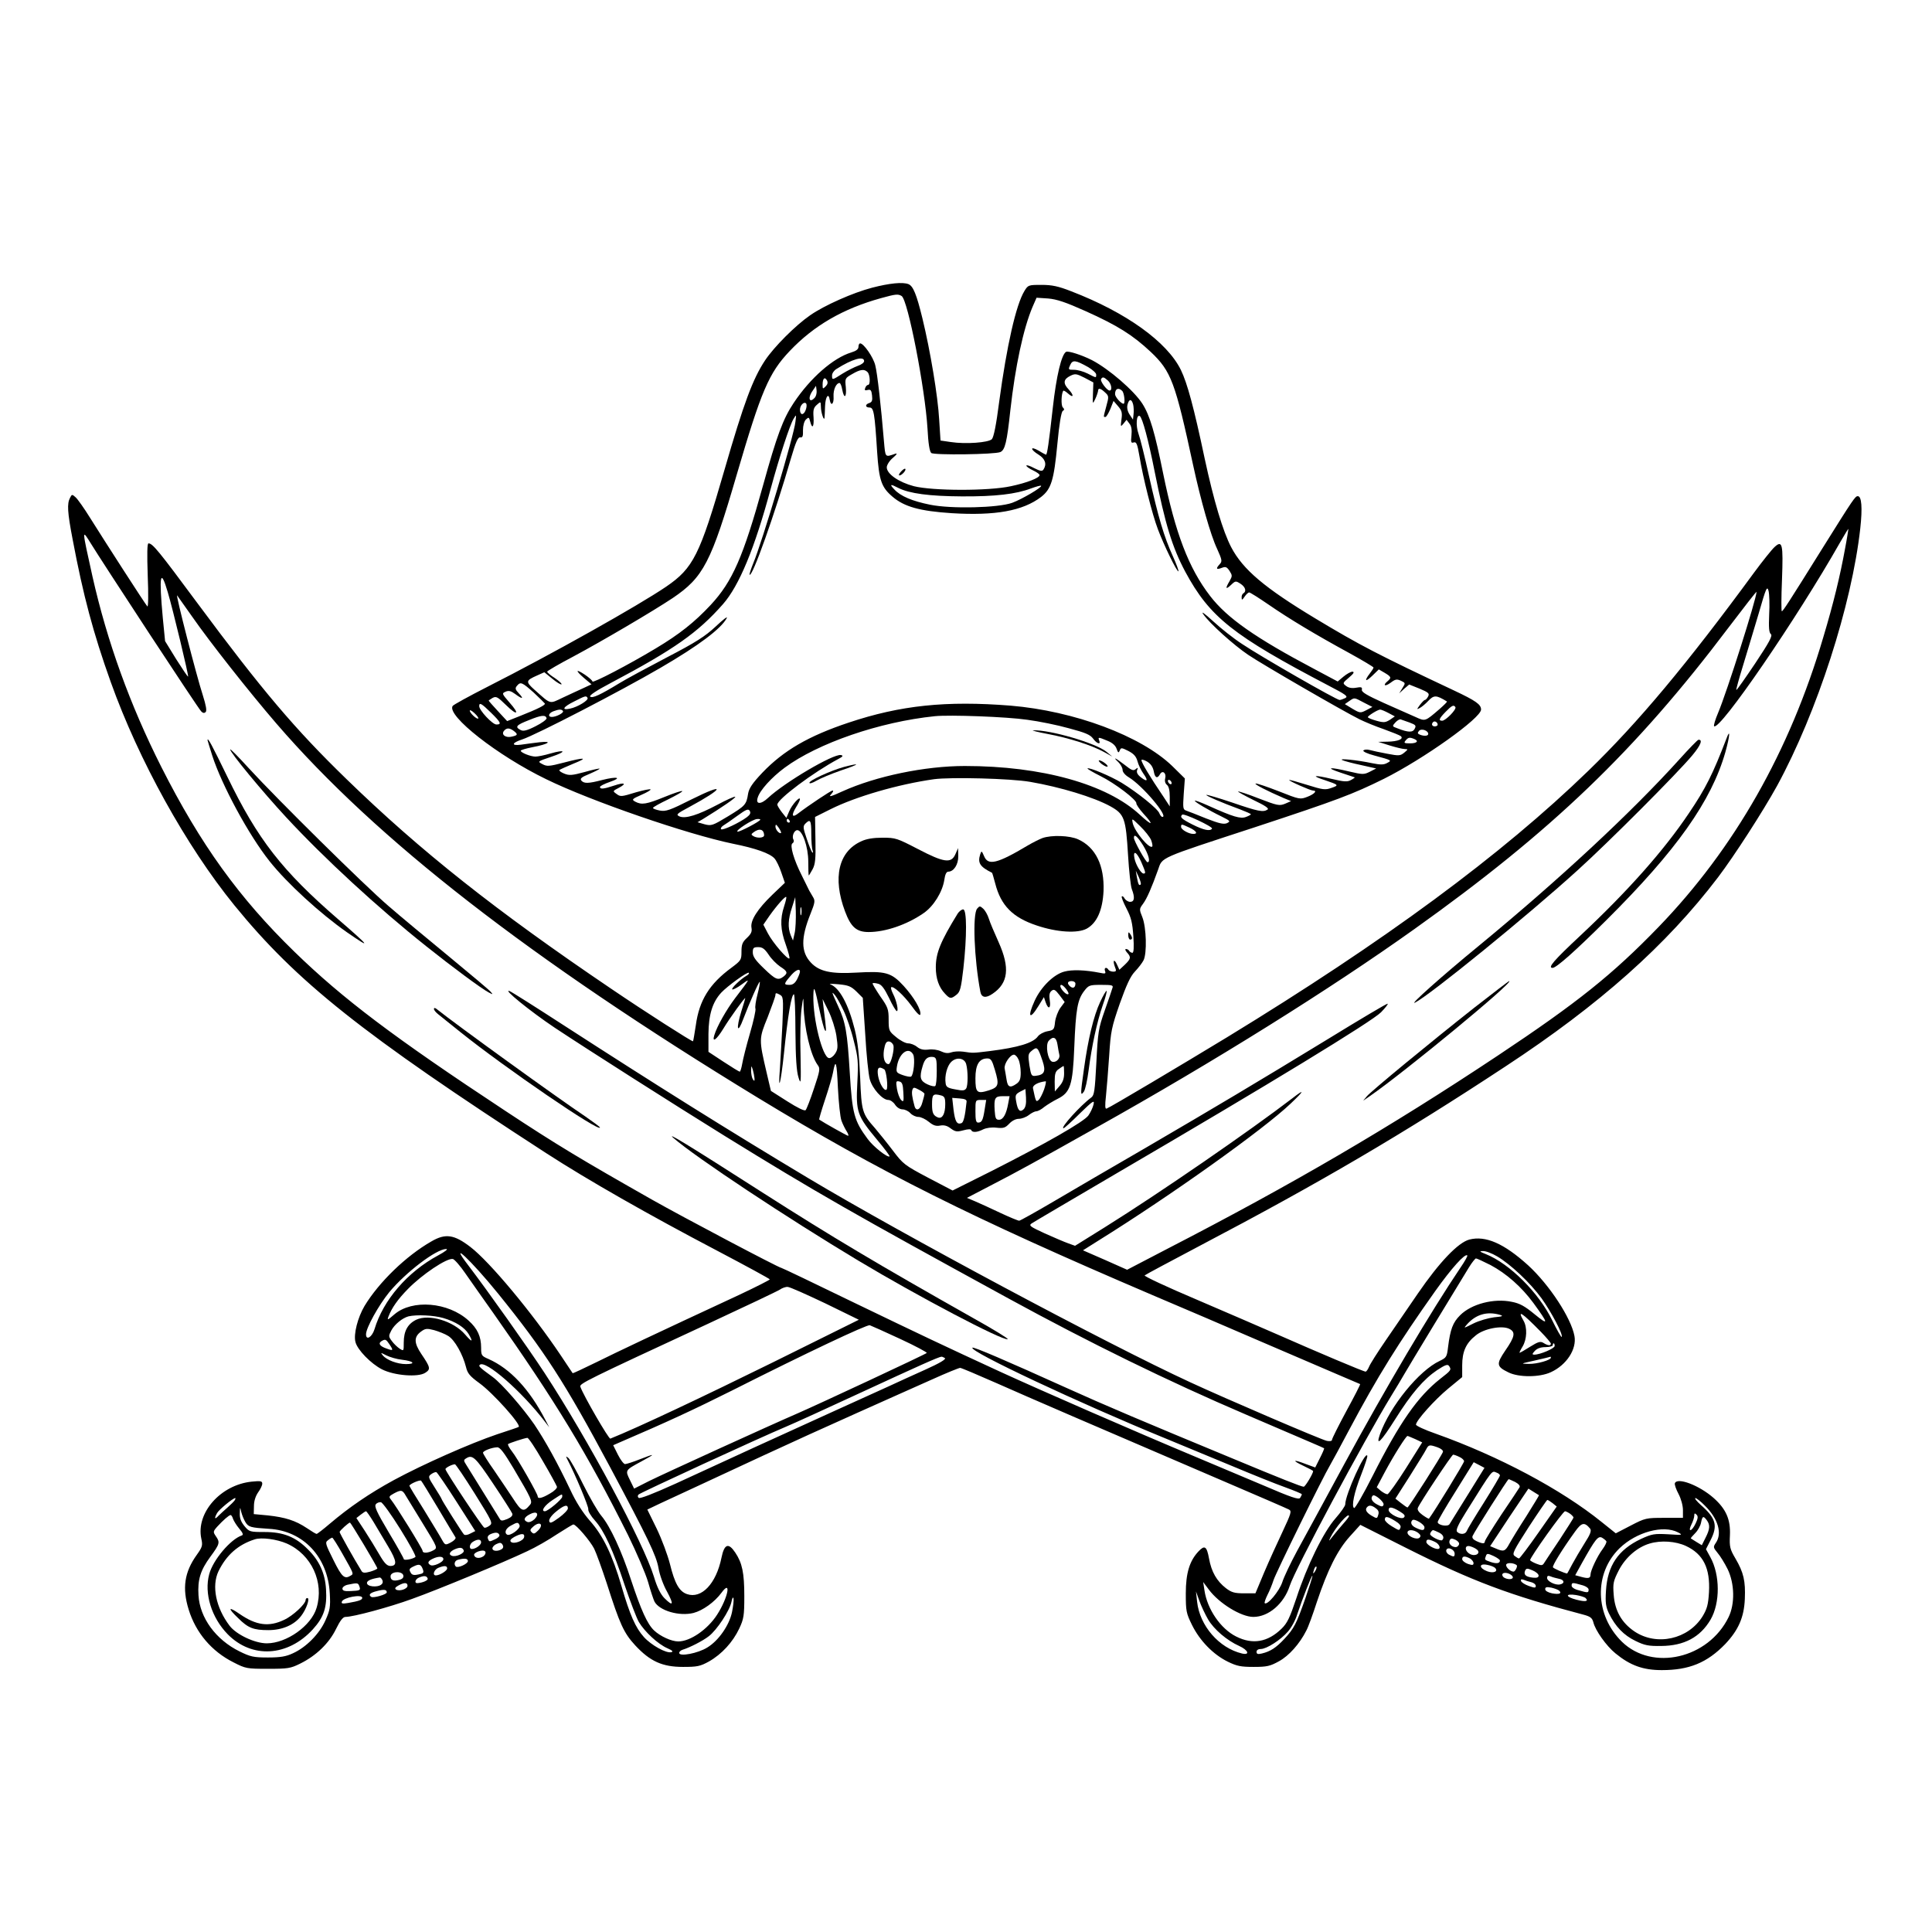 <?xml version="1.0" standalone="no"?>
<!DOCTYPE svg PUBLIC "-//W3C//DTD SVG 20010904//EN"
 "http://www.w3.org/TR/2001/REC-SVG-20010904/DTD/svg10.dtd">
<svg version="1.0" xmlns="http://www.w3.org/2000/svg"
 width="1024pt" height="1024pt" viewBox="0 0 1024 1024"
 preserveAspectRatio="xMidYMid meet">
<g transform="translate(0,1024) scale(0.1,-0.1)"
fill="#000000" stroke="none">
<path d="M4622 8715 c-100 -26 -252 -93 -328 -146 -77 -53 -191 -167 -239
-239 -65 -98 -113 -227 -215 -580 -131 -453 -165 -521 -310 -620 -149 -101
-601 -355 -946 -530 -98 -50 -182 -96 -185 -102 -32 -51 238 -263 496 -388
237 -116 748 -292 990 -342 120 -24 196 -51 220 -78 10 -11 26 -44 36 -74 l19
-55 -66 -63 c-79 -76 -118 -137 -111 -175 4 -21 -2 -33 -24 -54 -24 -22 -29
-35 -29 -73 0 -43 -2 -47 -53 -85 -117 -86 -171 -173 -189 -305 -7 -44 -13
-83 -15 -85 -3 -4 -252 155 -433 278 -612 414 -1011 730 -1404 1112 -273 265
-446 469 -791 934 -203 274 -236 315 -258 315 -7 0 -8 -55 -4 -172 4 -96 3
-168 -2 -162 -10 10 -220 336 -304 470 -31 50 -65 98 -76 108 -19 17 -20 17
-30 -3 -16 -30 -14 -75 14 -220 56 -297 109 -496 202 -756 148 -414 400 -869
655 -1183 330 -405 676 -681 1653 -1314 221 -143 542 -326 908 -518 152 -80
277 -148 277 -151 0 -3 -73 -40 -162 -82 -463 -215 -644 -301 -757 -357 -68
-33 -124 -60 -126 -58 -1 2 -29 44 -62 93 -152 227 -377 497 -480 576 -86 66
-132 73 -207 29 -133 -76 -277 -215 -354 -342 -36 -61 -59 -150 -48 -191 10
-41 82 -115 141 -145 65 -33 191 -43 229 -18 30 19 27 29 -21 100 -39 58 -40
90 -2 118 23 17 31 18 70 8 24 -7 58 -20 75 -31 34 -21 77 -97 94 -165 8 -33
20 -48 71 -85 72 -52 224 -222 208 -232 -2 -2 -53 -19 -114 -39 -142 -48 -393
-159 -548 -243 -130 -71 -235 -143 -339 -231 -34 -29 -66 -54 -70 -54 -4 0
-27 14 -52 31 -60 40 -114 57 -206 67 l-75 7 1 43 c0 27 9 53 22 72 12 16 22
37 22 46 0 14 -8 16 -56 11 -165 -17 -296 -166 -267 -302 8 -36 6 -44 -24 -86
-66 -92 -78 -177 -43 -290 38 -123 122 -222 238 -280 64 -33 71 -34 182 -34
106 0 120 2 172 28 83 41 152 107 189 183 22 45 37 64 50 64 42 0 234 52 352
95 140 50 489 195 611 253 44 20 115 61 158 90 44 28 83 52 87 52 15 0 89 -87
110 -128 11 -22 41 -105 67 -184 69 -216 90 -263 151 -329 79 -85 144 -114
253 -114 75 0 91 3 138 29 67 38 126 102 160 174 24 51 27 68 27 172 0 123
-11 176 -48 231 -36 54 -58 46 -73 -27 -28 -138 -106 -220 -183 -193 -41 14
-65 57 -90 159 -12 47 -43 131 -70 187 l-50 102 67 32 c37 17 123 57 192 89
69 32 229 106 355 165 127 59 349 160 495 225 146 65 326 146 401 179 75 34
142 61 148 61 6 0 93 -37 193 -81 173 -77 505 -220 1218 -526 173 -74 323
-139 332 -144 15 -8 11 -21 -34 -117 -28 -59 -72 -156 -98 -217 l-46 -110 -60
0 c-51 0 -67 5 -96 27 -49 38 -77 86 -90 158 -12 65 -23 72 -56 37 -47 -50
-67 -115 -67 -222 0 -94 2 -105 33 -168 41 -83 112 -156 189 -194 49 -24 70
-28 138 -28 70 0 87 4 134 30 53 29 110 93 145 163 10 18 35 87 56 152 57 170
109 274 174 346 l56 62 242 -122 c352 -177 546 -250 944 -355 33 -9 43 -17 49
-39 10 -43 69 -126 117 -165 78 -64 146 -89 246 -89 145 0 240 39 336 138 70
74 100 142 104 239 4 95 -6 140 -50 215 -29 49 -32 62 -29 122 4 85 -21 140
-86 198 -77 68 -194 112 -206 78 -2 -7 7 -33 20 -57 13 -25 23 -61 23 -85 l0
-41 -99 0 c-96 0 -101 -1 -178 -41 l-79 -41 -75 60 c-214 173 -545 349 -879
468 -58 20 -105 42 -105 48 0 21 99 132 172 192 l73 60 0 62 c0 73 20 118 72
159 43 36 138 54 177 35 35 -17 31 -41 -21 -116 -48 -71 -47 -84 17 -115 54
-27 165 -27 225 1 83 38 138 122 125 192 -18 96 -133 271 -245 374 -129 117
-226 159 -312 137 -60 -16 -159 -120 -273 -286 -50 -73 -126 -184 -170 -248
-44 -64 -84 -127 -89 -141 -6 -14 -14 -25 -18 -25 -11 0 -252 102 -463 195
-82 36 -277 120 -433 187 -156 66 -280 124 -275 128 4 4 139 76 298 160 630
331 1070 589 1615 948 498 327 853 643 1126 1002 85 112 238 349 313 485 212
389 396 959 441 1365 12 109 7 170 -13 170 -14 0 -20 -8 -190 -280 -177 -284
-207 -330 -213 -330 -3 0 -3 75 1 168 7 190 2 211 -40 172 -15 -14 -63 -74
-108 -135 -355 -484 -613 -793 -878 -1050 -461 -447 -1080 -903 -1914 -1412
-242 -147 -620 -372 -640 -379 -8 -3 -9 16 -3 68 4 40 12 136 17 213 8 129 13
151 56 275 35 98 56 145 80 170 18 19 39 46 46 60 19 37 15 175 -6 228 -17 42
-17 44 3 71 21 28 46 86 80 181 24 68 -2 57 512 225 440 145 519 175 685 257
210 105 515 322 515 367 0 27 -26 46 -145 102 -395 186 -498 239 -735 382
-267 161 -382 258 -444 376 -44 84 -93 248 -141 471 -57 270 -92 399 -126 469
-73 149 -290 305 -581 417 -69 27 -102 34 -158 34 -69 0 -71 -1 -90 -32 -45
-73 -94 -291 -134 -587 -16 -125 -29 -188 -39 -199 -19 -18 -138 -27 -217 -15
l-55 8 -7 110 c-7 126 -47 365 -89 538 -31 127 -49 171 -74 181 -31 12 -100 5
-193 -19z m157 -44 c33 -21 124 -489 137 -703 4 -79 11 -121 20 -129 15 -12
337 -8 366 5 25 11 35 53 53 221 26 233 69 434 118 549 l21 48 61 -4 c47 -4
94 -20 201 -68 167 -75 248 -126 343 -215 109 -103 130 -161 225 -601 40 -185
93 -372 127 -443 26 -58 28 -66 14 -81 -22 -24 -19 -31 10 -20 21 8 27 6 42
-16 15 -24 15 -27 0 -54 -24 -40 -21 -47 8 -20 23 22 25 22 50 6 26 -17 33
-40 15 -51 -6 -3 -10 -14 -9 -23 0 -14 3 -13 16 6 8 12 19 22 24 22 5 0 51
-29 102 -64 110 -76 252 -161 428 -257 71 -39 129 -74 129 -77 0 -4 -9 -18
-20 -32 -31 -40 -23 -47 14 -11 l34 33 31 -18 c35 -21 37 -26 16 -44 -28 -23
-15 -31 15 -9 25 19 33 21 55 11 25 -12 25 -12 8 -39 l-17 -28 26 24 27 23 55
-22 c48 -20 54 -26 45 -42 -5 -10 -13 -18 -17 -18 -4 0 -15 -12 -26 -26 -18
-25 -18 -26 0 -16 11 6 30 22 43 36 31 33 43 33 100 -2 3 -1 -15 -19 -39 -40
-78 -67 -75 -66 -128 -42 -26 11 -101 45 -167 74 -91 41 -119 58 -117 70 3 14
-3 16 -30 11 -22 -4 -40 -1 -53 9 -20 15 -19 16 15 45 25 21 30 30 18 31 -9 0
-30 -12 -47 -26 l-31 -26 -122 65 c-314 166 -464 271 -554 388 -114 148 -184
332 -249 649 -44 218 -70 307 -110 370 -44 69 -177 184 -267 231 -53 27 -127
51 -138 44 -24 -15 -51 -126 -70 -297 -21 -188 -30 -248 -36 -248 -1 0 -19 9
-38 21 -47 27 -47 7 -1 -21 35 -22 44 -50 26 -78 -7 -11 -16 -10 -50 7 -22 12
-41 18 -41 13 0 -5 16 -16 35 -25 19 -9 35 -20 35 -25 0 -15 -67 -41 -152 -59
-119 -26 -414 -25 -514 0 -80 21 -144 65 -144 100 0 12 14 35 32 50 22 19 26
26 13 22 -55 -19 -52 -22 -60 67 -15 181 -35 361 -46 402 -10 42 -61 116 -80
116 -5 0 -9 -8 -9 -18 0 -13 -12 -22 -38 -30 -96 -29 -217 -135 -305 -267 -57
-85 -90 -175 -162 -435 -106 -383 -163 -512 -278 -636 -86 -92 -165 -155 -292
-231 -143 -86 -335 -186 -335 -175 0 5 -18 21 -40 36 -50 33 -52 23 -3 -19
l38 -32 -45 -21 c-25 -11 -73 -34 -108 -50 -72 -34 -60 -37 -149 42 -48 43
-47 49 14 76 l38 17 43 -35 c23 -19 45 -32 48 -29 3 3 -13 18 -35 33 -23 14
-41 30 -41 34 0 4 62 40 138 80 155 83 422 240 527 310 163 110 204 188 340
655 130 444 170 538 280 654 129 136 283 225 485 281 76 21 90 23 109 11z
m-199 -345 c0 -8 -15 -19 -33 -25 -19 -7 -55 -25 -81 -41 -55 -35 -56 -36 -56
-10 0 11 10 26 23 34 83 53 147 71 147 42z m1188 -32 c23 -14 42 -31 42 -39 0
-19 2 -19 -45 5 -22 11 -54 20 -72 20 -31 0 -32 1 -21 25 13 29 28 27 96 -11z
m-1170 -26 c14 -14 16 -68 3 -68 -5 0 -12 -7 -15 -16 -5 -12 -2 -15 13 -11 16
4 20 -2 23 -29 3 -26 0 -35 -14 -40 -24 -7 -23 -24 1 -24 22 0 27 -28 40 -235
10 -152 23 -188 82 -238 62 -53 144 -76 314 -87 230 -14 376 12 473 86 54 42
68 89 86 278 10 108 21 173 29 178 9 5 9 10 0 19 -10 10 -8 75 3 88 2 2 13 -4
24 -14 30 -27 34 -12 5 20 -32 33 -29 55 8 73 26 13 33 11 75 -10 l47 -25 -2
-59 c-2 -58 -2 -58 12 -29 8 17 14 36 15 43 0 17 13 15 37 -8 20 -18 21 -22 7
-72 -17 -63 -16 -58 -5 -58 5 0 16 19 26 42 l17 43 24 -28 c20 -23 23 -35 18
-70 -5 -40 -5 -41 11 -22 l16 20 15 -20 c11 -13 14 -34 11 -63 -4 -36 -2 -42
12 -37 14 4 19 -7 30 -71 19 -116 68 -310 98 -389 31 -83 102 -229 109 -223 2
3 -11 39 -30 81 -46 101 -77 205 -126 424 -22 100 -47 201 -56 225 -15 42 -11
103 7 93 14 -9 46 -128 79 -295 56 -280 93 -400 162 -530 130 -241 252 -338
760 -604 92 -48 105 -57 88 -66 -10 -5 -24 -10 -30 -10 -16 0 -416 229 -517
297 -45 29 -114 84 -154 121 -46 42 -65 55 -51 36 34 -49 162 -164 238 -215
72 -49 502 -298 589 -341 28 -14 86 -38 130 -53 44 -16 84 -32 90 -37 16 -15
-16 -28 -70 -29 l-50 -1 60 -19 c33 -10 69 -19 80 -19 19 -1 19 -1 -2 -19 -21
-17 -28 -18 -90 -6 -38 7 -80 16 -94 20 -15 4 -29 2 -33 -3 -3 -5 22 -17 57
-26 96 -26 95 -26 69 -40 -18 -10 -36 -10 -80 -1 -80 17 -182 27 -157 16 11
-5 56 -17 99 -26 l80 -18 -33 -17 c-32 -16 -38 -16 -110 1 -105 25 -130 22
-46 -6 39 -13 72 -24 75 -25 3 0 -6 -7 -19 -14 -20 -11 -36 -10 -104 6 -93 22
-112 18 -35 -7 74 -25 76 -27 35 -41 -33 -12 -46 -10 -129 16 -51 16 -94 28
-95 26 -5 -4 112 -56 126 -56 24 0 9 -18 -29 -33 -39 -15 -41 -15 -152 29 -62
24 -117 43 -123 41 -9 -3 61 -39 149 -77 l39 -16 -32 -14 c-30 -12 -40 -10
-139 28 -58 23 -108 39 -110 37 -2 -2 35 -22 83 -46 61 -29 83 -44 73 -50 -23
-15 -49 -10 -186 37 -74 25 -136 43 -138 41 -5 -4 86 -43 179 -77 31 -12 57
-23 57 -26 0 -2 -12 -9 -26 -14 -29 -11 -67 0 -198 59 -38 17 -71 30 -73 27
-5 -4 72 -50 142 -84 46 -23 48 -25 28 -35 -17 -7 -41 -2 -110 25 -48 20 -96
38 -107 42 -16 6 -17 14 -12 88 l6 82 -67 66 c-166 160 -520 292 -857 320
-341 27 -583 2 -858 -90 -213 -71 -345 -148 -457 -265 -54 -57 -71 -83 -76
-112 -9 -58 -15 -64 -107 -120 -81 -49 -88 -51 -123 -42 l-38 11 29 17 c101
62 175 113 171 118 -3 3 -46 -16 -94 -42 -104 -55 -170 -76 -202 -62 -19 9
-15 14 51 49 187 101 198 133 15 42 -117 -59 -138 -66 -170 -60 -20 4 -37 10
-36 14 0 4 36 24 80 45 44 22 78 41 75 44 -3 3 -45 -11 -94 -31 -96 -39 -121
-43 -155 -25 -20 11 -18 14 32 36 30 13 52 26 49 29 -4 3 -37 -4 -76 -15 -82
-25 -83 -25 -107 -7 -18 13 -17 14 14 30 46 24 31 31 -25 12 -54 -18 -74 -20
-74 -7 0 5 24 17 53 27 67 23 38 30 -41 10 -73 -19 -96 -20 -111 -3 -8 11 1
18 45 36 30 13 53 25 52 27 -2 2 -38 -6 -80 -18 -66 -18 -81 -19 -108 -8 -17
7 -28 15 -25 19 4 3 37 18 73 33 83 33 64 36 -50 6 -77 -20 -89 -21 -113 -8
-27 14 -27 14 47 39 82 27 78 41 -6 17 -30 -9 -65 -16 -78 -16 -26 0 -78 21
-78 31 0 4 28 12 63 19 85 16 110 34 37 26 -30 -4 -75 -9 -99 -13 -53 -7 -49
10 7 28 73 24 521 256 732 379 206 120 322 208 352 264 6 12 -20 -8 -58 -44
-57 -53 -105 -84 -259 -164 -105 -55 -218 -116 -252 -137 -100 -61 -144 -82
-155 -71 -6 6 33 32 109 72 338 179 462 267 595 418 86 98 168 296 253 612 46
169 101 337 121 370 15 25 15 24 10 -15 -7 -71 -177 -639 -223 -749 -13 -32
-22 -60 -20 -62 14 -15 133 319 219 616 26 88 37 114 50 112 12 -2 15 6 14 38
0 24 6 46 15 56 15 14 17 14 23 -10 11 -43 21 -29 18 22 -3 38 0 51 17 66 21
19 21 19 22 -10 0 -29 16 -78 19 -59 1 6 2 34 3 62 2 52 19 74 25 33 6 -36 23
-21 20 19 -2 36 14 71 32 71 4 0 11 -16 14 -35 10 -52 24 -42 19 13 -5 46 -4
48 33 69 44 26 65 28 82 11z m-222 -76 c-15 -15 -16 -14 -16 9 0 33 11 44 23
23 6 -11 4 -21 -7 -32z m1496 31 c19 -17 25 -53 9 -53 -14 0 -52 51 -45 61 8
13 15 11 36 -8z m-1552 -89 c-30 -35 -41 -4 -12 36 l17 25 3 -23 c2 -13 -2
-30 -8 -38z m1628 34 c11 -11 17 -68 7 -68 -13 0 -45 36 -45 51 0 29 18 37 38
17z m58 -72 c3 -13 4 -36 2 -52 l-3 -28 -18 27 c-11 17 -15 36 -11 52 8 32 22
32 30 1z m-1736 -30 c-11 -29 -30 -27 -30 3 0 22 21 44 32 33 5 -5 4 -21 -2
-36z m491 -412 c59 -30 165 -44 337 -45 178 -1 287 12 366 42 28 10 52 17 54
14 7 -7 -101 -71 -153 -90 -74 -27 -325 -33 -436 -10 -94 19 -156 45 -189 81
-27 28 -21 30 21 8z m5018 -323 c-26 -143 -61 -288 -115 -468 -178 -605 -471
-1120 -874 -1537 -243 -251 -429 -400 -850 -680 -576 -383 -1090 -683 -1751
-1024 l-215 -112 -117 52 -117 51 81 51 c389 242 876 590 1019 726 74 70 78
82 10 29 -226 -173 -700 -500 -993 -683 l-159 -99 -36 13 c-20 7 -76 31 -125
53 -76 35 -85 41 -70 52 10 7 216 128 458 270 801 468 1347 801 1395 850 24
25 40 45 34 45 -6 0 -146 -83 -312 -185 -390 -238 -597 -361 -972 -580 -168
-97 -385 -224 -482 -281 -97 -57 -181 -104 -186 -104 -6 0 -50 18 -99 41 -48
23 -108 50 -133 61 l-45 19 140 73 c120 62 214 113 550 302 620 347 1235 731
1682 1050 728 519 1172 945 1664 1597 82 108 149 194 149 190 0 -36 -157 -531
-204 -642 -15 -35 -24 -66 -21 -70 29 -27 439 571 666 971 24 42 45 76 46 75
0 -1 -7 -49 -18 -106z m-8991 -444 c145 -221 270 -409 278 -417 9 -10 17 -11
24 -4 7 7 2 35 -15 89 -33 101 -146 540 -136 529 4 -5 40 -56 80 -113 93 -134
303 -400 446 -566 532 -617 1341 -1245 2553 -1984 643 -391 1130 -635 2092
-1046 151 -64 406 -173 565 -242 160 -69 344 -148 410 -176 66 -28 122 -52
124 -53 2 -2 -31 -66 -73 -143 -42 -78 -76 -146 -76 -152 0 -7 -11 -9 -27 -6
-25 4 -542 226 -723 310 -445 205 -1532 787 -2025 1082 -431 258 -807 494
-1299 812 -148 96 -276 177 -285 180 -41 15 109 -107 239 -194 181 -120 629
-405 900 -573 489 -302 677 -409 1505 -862 430 -235 846 -439 1260 -616 154
-66 309 -133 345 -148 36 -15 66 -29 68 -30 2 -1 -8 -25 -22 -52 l-25 -50 -52
19 c-67 26 -73 19 -9 -11 28 -13 50 -25 50 -27 0 -13 -42 -83 -50 -83 -12 0
-116 41 -385 153 -466 193 -665 277 -875 372 -321 145 -491 218 -496 212 -19
-19 571 -296 1021 -480 88 -36 248 -103 355 -147 107 -45 234 -96 282 -113 49
-18 88 -34 88 -37 0 -3 -4 -11 -9 -19 -7 -11 -46 2 -197 67 -104 44 -261 110
-349 147 -344 144 -827 355 -1045 455 -310 143 -413 192 -774 366 -208 101
-381 184 -385 184 -12 0 -520 268 -686 362 -372 211 -504 290 -778 471 -590
389 -861 594 -1116 842 -294 286 -498 569 -706 980 -166 329 -287 664 -365
1010 -57 258 -57 252 -7 172 23 -38 160 -249 305 -470z m101 215 c27 -90 112
-444 108 -448 -2 -2 -30 40 -63 92 l-59 96 -12 122 c-21 226 -13 271 26 138z
m8488 -119 c-3 -69 -1 -96 9 -104 10 -8 -7 -41 -83 -155 -53 -79 -98 -143
-100 -141 -2 2 14 60 35 128 21 68 58 193 83 276 40 139 45 150 53 120 4 -17
6 -74 3 -124z m-6548 -414 c31 -29 57 -55 59 -58 3 -8 -36 -28 -132 -66 l-68
-27 -49 53 c-27 29 -49 54 -49 56 0 1 10 7 21 14 19 10 27 5 70 -37 61 -60 76
-51 19 13 -40 46 -41 48 -20 57 16 7 28 4 50 -12 39 -29 49 -28 20 3 -19 20
-21 27 -10 40 19 23 27 19 89 -36z m285 -28 c8 -12 -53 -49 -93 -57 -47 -10
-37 9 22 38 59 30 64 32 71 19z m4115 -25 l45 -23 -32 -17 c-31 -16 -34 -16
-73 7 l-41 25 23 16 c29 20 25 20 78 -8z m-4627 -53 c53 -52 58 -63 29 -63
-21 0 -91 75 -91 97 0 22 12 15 62 -34z m5112 29 c7 -12 -52 -72 -70 -72 -21
0 -17 11 18 47 33 34 43 39 52 25z m-5179 -60 c-7 -7 -45 29 -45 41 0 6 11 0
25 -13 14 -13 23 -26 20 -28z m449 39 c6 -9 -36 -31 -59 -31 -23 0 -18 20 8
30 29 11 45 12 51 1z m4375 -10 l34 -18 -26 -18 c-24 -15 -33 -16 -72 -5 -25
7 -45 15 -45 19 0 7 51 39 65 40 6 0 25 -8 44 -18z m-4462 -27 c2 -7 -24 -26
-58 -43 -47 -24 -66 -28 -80 -20 -31 16 -23 26 44 52 66 27 88 29 94 11z
m2548 -9 c61 -8 160 -28 220 -45 87 -23 113 -34 128 -54 20 -28 43 -35 33 -11
-7 19 -5 19 43 -1 26 -10 43 -25 49 -42 8 -23 11 -24 17 -10 6 16 9 16 45 -2
29 -15 42 -29 49 -55 5 -19 19 -48 31 -65 27 -38 22 -47 -13 -20 -18 14 -24
26 -20 38 6 14 4 15 -8 5 -12 -10 -23 -5 -58 23 -48 37 -67 46 -33 14 12 -12
22 -30 22 -41 0 -11 13 -27 33 -39 73 -44 213 -210 178 -210 -5 0 -12 9 -16
19 -7 23 -115 110 -200 162 -58 35 -174 84 -181 76 -2 -2 28 -20 68 -40 77
-38 194 -127 191 -145 -1 -5 15 -30 37 -54 59 -64 48 -68 -19 -6 -175 162
-519 258 -927 258 -212 0 -471 -54 -648 -134 -63 -29 -76 -32 -61 -16 10 11
14 20 8 20 -9 0 -130 -81 -182 -121 -33 -26 -38 -11 -12 32 12 19 21 38 21 43
0 18 -43 -30 -57 -64 l-15 -35 -24 30 c-13 17 -24 35 -24 40 0 29 192 172 323
242 25 13 28 18 14 21 -39 8 -297 -144 -386 -227 -38 -36 -67 -35 -55 1 11 39
74 108 143 159 176 130 503 243 796 273 79 8 382 -3 490 -19z m2027 -15 c32
-12 35 -16 26 -33 -10 -20 -34 -20 -92 3 -28 10 -28 11 -10 31 10 11 23 18 28
16 6 -2 28 -10 48 -17z m148 -11 c0 -5 -7 -9 -15 -9 -15 0 -20 12 -9 23 8 8
24 -1 24 -14z m-4897 -33 c23 -18 22 -23 -9 -30 -33 -9 -59 10 -43 30 14 17
29 17 52 0z m4847 -16 c0 -11 -21 -13 -44 -4 -13 5 -14 10 -5 20 12 15 49 2
49 -16z m-76 -26 c28 -11 17 -24 -20 -24 -31 0 -35 2 -24 15 14 17 21 18 44 9z
m-1379 -171 c6 -36 19 -42 33 -17 13 24 35 7 28 -21 -4 -14 0 -28 9 -35 10 -8
15 -30 15 -63 l0 -51 -32 49 c-74 109 -118 183 -118 196 0 5 13 2 29 -7 20
-12 31 -28 36 -51z m-655 -57 c162 -28 336 -81 424 -129 76 -42 83 -63 95
-261 5 -83 14 -164 20 -179 17 -44 14 -67 -9 -67 -10 0 -23 8 -29 17 -5 10
-12 15 -15 12 -4 -3 8 -32 25 -65 25 -48 31 -75 36 -146 4 -60 2 -88 -5 -88
-6 0 -14 5 -17 10 -3 6 -11 10 -17 10 -6 0 -4 -8 5 -18 23 -25 21 -34 -11 -65
l-29 -27 -12 26 c-15 34 -25 26 -12 -10 9 -22 8 -26 -9 -26 -10 0 -22 5 -25
10 -10 17 -25 11 -18 -7 5 -14 1 -15 -28 -9 -77 15 -146 18 -189 6 -55 -15
-122 -80 -156 -154 -40 -87 -27 -105 20 -28 l29 47 9 -27 c14 -41 29 -34 22
10 -4 27 -2 41 9 50 13 11 20 7 43 -23 l27 -36 -23 -31 c-12 -17 -25 -50 -28
-74 -4 -41 -7 -44 -41 -50 -20 -4 -42 -16 -50 -27 -25 -35 -104 -59 -256 -78
-91 -11 -86 -11 -140 -3 -22 3 -51 1 -64 -4 -17 -6 -33 -4 -54 6 -17 8 -44 12
-66 9 -27 -3 -43 1 -60 14 -13 11 -34 19 -48 19 -13 0 -42 15 -63 33 -38 31
-40 34 -40 93 0 55 -4 66 -45 124 -24 36 -42 66 -40 68 2 3 15 2 29 -2 18 -4
33 -24 58 -75 18 -39 37 -70 41 -70 11 -1 -1 56 -20 92 -8 16 -12 31 -10 34
11 10 67 -42 109 -99 27 -38 44 -54 46 -45 5 25 -33 90 -88 151 -66 72 -96 80
-251 71 -134 -8 -197 6 -241 53 -53 56 -54 130 -2 259 23 57 25 69 14 87 -7
12 -16 28 -21 36 -4 8 -21 43 -38 77 -44 86 -66 164 -51 173 7 4 9 13 6 19
-11 17 3 51 20 51 27 0 58 -88 58 -167 0 -40 1 -73 3 -73 1 0 10 15 20 33 14
26 17 55 15 154 l-2 123 82 41 c134 67 358 132 548 159 90 12 407 4 510 -14z
m750 -7 c0 -6 -4 -7 -10 -4 -5 3 -10 11 -10 16 0 6 5 7 10 4 6 -3 10 -11 10
-16z m-2251 -180 c-40 -30 -129 -72 -137 -64 -4 4 1 12 11 19 10 6 44 29 75
52 47 34 58 39 66 26 6 -11 2 -20 -15 -33z m2465 -61 c-10 -15 -44 -8 -104 22
-57 29 -68 39 -54 52 8 9 164 -64 158 -74z m-2394 48 c0 -9 -111 -67 -121 -64
-14 5 80 66 104 67 9 1 17 -1 17 -3z m155 -6 c3 -5 1 -10 -4 -10 -6 0 -11 5
-11 10 0 6 2 10 4 10 3 0 8 -4 11 -10z m1916 -102 c6 -16 9 -31 6 -35 -15 -14
-92 78 -103 123 -6 29 -6 29 39 -15 25 -24 51 -57 58 -73z m-1801 33 c0 -38 3
-78 7 -88 3 -10 3 -15 -2 -11 -4 4 -17 36 -29 72 -20 59 -21 67 -7 81 26 26
31 17 31 -54z m-160 6 c0 -5 -7 -4 -15 3 -8 7 -15 20 -15 29 1 13 3 13 15 -3
8 -11 15 -24 15 -29z m2165 26 c36 -17 46 -33 20 -33 -25 0 -65 23 -65 37 0
17 2 16 45 -4z m-2255 -40 c0 -15 -38 -17 -58 -4 -11 6 -11 10 0 18 32 25 57
19 58 -14z m2009 -54 c29 -48 40 -89 23 -89 -9 0 -72 113 -72 129 0 24 18 9
49 -40z m-10 -88 c24 -56 25 -61 12 -61 -13 0 -41 46 -48 80 -9 47 12 35 36
-19z m-3 -119 c-9 -8 -13 0 -20 38 l-6 35 16 -34 c8 -18 13 -36 10 -39z
m-1890 -116 c-22 -66 -20 -124 9 -203 13 -37 22 -70 19 -73 -9 -8 -88 83 -114
133 l-24 46 33 48 c40 56 83 104 88 99 3 -2 -3 -25 -11 -50z m56 -141 l-9 -40
-12 28 c-16 40 -14 85 7 148 l17 54 3 -75 c1 -41 -1 -93 -6 -115z m35 98 c-3
-10 -5 -2 -5 17 0 19 2 27 5 18 2 -10 2 -26 0 -35z m-173 -213 c14 -22 42 -50
61 -63 39 -25 42 -34 18 -53 -29 -22 -42 -17 -104 43 -45 43 -59 63 -59 85 0
24 4 28 29 28 22 0 34 -9 55 -40z m166 -90 c0 -6 -7 -24 -15 -40 -11 -21 -23
-30 -40 -30 -32 0 -31 5 3 45 27 33 52 45 52 25z m-284 -22 c-30 -17 -81 -66
-75 -72 3 -3 26 8 50 26 47 34 48 36 -35 -73 -46 -61 -96 -149 -110 -196 -13
-42 12 -24 48 35 33 55 116 170 116 161 0 -2 -9 -33 -20 -67 -30 -96 -22 -128
10 -42 31 82 83 200 87 196 2 -2 -3 -32 -12 -66 -9 -34 -14 -68 -11 -76 3 -7
-10 -66 -29 -131 -19 -65 -37 -137 -41 -161 -4 -23 -10 -42 -13 -42 -4 0 -43
24 -87 53 l-79 52 0 95 c1 102 21 168 68 219 33 35 139 112 146 105 3 -3 -2
-10 -13 -16z m1744 -41 c0 -21 -12 -28 -27 -16 -19 16 -16 29 7 29 11 0 20 -6
20 -13z m-1161 -42 l34 -34 13 -193 c6 -107 17 -213 24 -238 13 -49 67 -110
98 -110 11 0 27 -11 36 -25 10 -15 26 -25 40 -25 12 0 31 -9 41 -20 10 -11 29
-20 43 -20 13 0 38 -12 55 -26 23 -19 38 -24 59 -20 21 4 38 0 57 -15 25 -18
33 -19 67 -10 25 7 40 7 42 1 5 -14 32 -12 63 4 17 8 44 12 70 9 38 -4 47 -1
68 21 15 16 35 26 51 26 15 0 39 9 53 20 14 11 32 20 40 20 8 0 27 10 42 23
16 12 47 31 69 42 69 34 82 72 90 276 8 199 17 250 52 296 24 31 28 33 91 33
58 0 65 -2 59 -17 -3 -10 -21 -64 -41 -120 -33 -94 -36 -114 -44 -274 -8 -151
-11 -174 -27 -186 -56 -41 -167 -163 -147 -163 4 0 43 35 86 78 70 68 79 74
73 48 -4 -17 -16 -42 -27 -58 -24 -34 -228 -150 -512 -294 l-208 -104 -130 68
c-125 66 -133 73 -186 143 -31 41 -74 94 -95 119 -68 77 -72 88 -79 270 -5
120 -13 190 -29 255 -33 132 -81 221 -130 238 -8 3 12 3 45 0 51 -5 65 -10 94
-38z m1114 10 c11 -16 14 -25 6 -25 -12 0 -38 29 -39 43 0 14 15 6 33 -18z
m-1308 -115 c10 -47 22 -92 27 -100 9 -15 8 3 -7 120 l-5 45 31 -63 c17 -34
36 -93 42 -131 9 -61 8 -73 -7 -96 -9 -14 -24 -25 -33 -23 -34 7 -84 204 -82
328 1 65 7 50 34 -80z m-198 -69 c-4 -80 -10 -184 -13 -231 -11 -139 4 -86 21
75 21 206 40 315 53 315 4 0 8 -89 8 -198 1 -141 6 -210 16 -242 13 -42 14
-35 11 120 -3 91 0 199 5 240 9 68 10 71 11 25 3 -125 37 -268 75 -320 14 -18
12 -30 -20 -125 -19 -58 -39 -109 -44 -114 -6 -6 -44 13 -96 46 l-88 56 -23
98 c-41 176 -41 178 6 293 22 57 41 110 41 117 0 12 4 12 21 3 21 -11 22 -15
16 -158z m324 73 c16 -33 41 -105 54 -160 23 -89 25 -110 19 -224 -8 -153 -1
-174 104 -300 39 -46 69 -87 67 -89 -10 -9 -87 52 -116 92 -72 97 -82 134 -95
352 -13 213 -22 268 -63 355 -34 74 -35 78 -15 55 9 -11 29 -47 45 -81z m1134
-181 c3 -21 8 -46 10 -55 4 -21 -20 -42 -39 -35 -23 9 -36 88 -18 110 24 27
41 20 47 -20z m-870 -3 c7 -21 -13 -100 -25 -100 -21 0 -31 32 -25 74 6 35 12
46 25 46 10 0 21 -9 25 -20z m791 -84 c18 -54 10 -73 -36 -78 -23 -3 -25 1
-34 56 -8 56 -7 61 14 78 27 22 31 18 56 -56z m-686 35 c11 -21 3 -108 -11
-117 -5 -3 -25 1 -45 8 -33 12 -35 15 -30 46 11 70 62 107 86 63z m558 -26 c7
-14 12 -46 12 -70 0 -34 -5 -47 -22 -59 -34 -24 -47 -19 -53 22 -3 20 -8 47
-10 58 -5 24 29 74 49 74 7 0 18 -11 24 -25z m-433 -62 c0 -39 -3 -75 -8 -79
-4 -4 -23 0 -42 9 -38 18 -43 36 -25 96 11 39 26 52 55 49 18 -3 20 -11 20
-75z m156 37 c10 -37 10 -113 0 -129 -8 -12 -19 -13 -58 -5 -40 7 -49 13 -51
33 -6 39 8 91 29 112 28 28 71 22 80 -11z m152 -30 c24 -80 20 -92 -31 -109
-64 -20 -72 -13 -72 64 0 72 20 105 63 105 19 0 25 -9 40 -60z m-813 -270 c7
-19 20 -45 28 -57 8 -13 11 -23 7 -23 -5 0 -130 70 -153 86 -2 1 12 49 31 106
19 57 38 121 42 143 14 77 20 59 26 -80 4 -77 12 -156 19 -175z m-461 225 c1
-16 -1 -17 -9 -5 -5 8 -9 29 -9 45 1 29 1 29 9 5 4 -14 8 -34 9 -45z m1641 26
c0 -28 -7 -48 -25 -68 l-24 -28 -1 52 c0 42 4 55 22 67 12 9 24 16 25 16 2 0
3 -18 3 -39z m-953 21 c11 -7 21 -97 12 -107 -12 -11 -38 32 -45 73 -7 43 3
53 33 34z m101 -122 c3 -49 1 -53 -12 -40 -8 8 -18 35 -22 59 -6 39 -5 43 12
39 15 -3 20 -14 22 -58z m746 16 c-9 -25 -22 -50 -29 -56 -14 -12 -15 -10 -30
62 -3 16 26 32 67 37 4 1 0 -19 -8 -43z m-634 -24 c0 -4 -5 -24 -11 -44 -10
-40 -34 -51 -42 -20 -13 48 -16 72 -11 86 5 14 9 14 35 0 16 -8 29 -18 29 -22z
m526 -81 c-20 -19 -32 -7 -40 41 -6 33 -4 38 21 52 l28 14 3 -45 c2 -32 -2
-51 -12 -62z m-438 73 c18 -5 22 -13 22 -46 0 -51 -15 -79 -38 -71 -25 10 -32
23 -32 69 0 54 5 59 48 48z m356 -41 c-10 -58 -27 -88 -49 -88 -17 0 -20 8
-23 49 -4 66 1 76 43 76 l36 0 -7 -37z m-221 7 c-8 -77 -16 -109 -27 -113 -24
-9 -34 8 -42 71 l-7 63 39 -3 c28 -2 39 -7 37 -18z m96 -40 c-9 -58 -15 -70
-35 -70 -11 0 -14 14 -14 60 0 59 0 60 29 60 l28 0 -8 -50z m-2897 -774 c-163
-88 -291 -237 -337 -391 -13 -42 -45 -62 -45 -27 0 34 67 154 123 223 89 107
250 229 302 229 12 0 -6 -14 -43 -34z m5613 -5 c70 -41 175 -139 236 -223 51
-71 116 -194 106 -204 -2 -3 -25 37 -50 88 -71 146 -225 300 -352 351 -33 13
-36 16 -15 16 14 1 48 -12 75 -28z m-5296 -196 c246 -304 354 -471 594 -920
203 -381 245 -469 257 -535 6 -37 26 -92 46 -127 37 -69 32 -80 -15 -33 -20
21 -38 56 -55 113 -55 179 -347 724 -579 1079 -87 133 -304 439 -404 570 -112
146 15 27 156 -147z m5103 138 c-156 -231 -398 -639 -617 -1043 -103 -190
-215 -397 -250 -460 -34 -63 -70 -138 -79 -167 -16 -47 -79 -123 -93 -110 -2
3 4 22 15 44 11 21 25 56 32 78 12 38 263 549 300 610 10 17 55 100 100 185
151 284 262 462 457 737 87 122 158 201 170 189 3 -2 -13 -31 -35 -63z m-5275
-33 c29 -41 95 -136 148 -210 331 -470 498 -745 714 -1177 44 -90 92 -201 106
-248 13 -47 29 -94 34 -104 26 -48 131 -79 207 -60 49 13 111 57 148 107 54
74 35 -26 -23 -116 -50 -78 -142 -142 -206 -142 -36 0 -95 27 -128 58 -36 34
-69 107 -122 267 -50 155 -111 285 -157 340 -19 22 -62 97 -97 167 -34 70 -70
133 -78 140 -14 11 -15 11 -6 -7 42 -80 113 -250 111 -264 -2 -10 14 -37 36
-61 48 -54 95 -154 158 -345 28 -82 61 -169 74 -192 31 -52 101 -117 151 -139
27 -12 33 -18 21 -21 -27 -7 -106 37 -145 80 -45 50 -74 116 -119 270 -48 165
-98 269 -168 347 -38 44 -73 98 -104 165 -66 139 -131 257 -190 345 -60 87
-172 216 -220 251 -70 51 -77 58 -69 65 28 29 222 -140 345 -301 l23 -30 -21
40 c-84 162 -186 271 -301 322 -37 16 -39 19 -39 60 0 59 -19 101 -67 144
-108 98 -298 113 -392 33 -37 -32 -40 -33 -32 -12 17 45 49 91 103 146 74 76
206 165 238 159 8 -1 39 -36 67 -77z m5433 45 c84 -45 164 -115 228 -202 80
-110 82 -121 6 -59 -52 43 -79 58 -121 66 -95 20 -214 -11 -274 -71 -39 -39
-52 -74 -64 -169 -6 -52 -9 -56 -44 -73 -110 -51 -264 -241 -317 -389 -24 -69
6 -39 81 80 86 137 151 212 222 260 45 29 56 33 64 21 12 -19 11 -22 -46 -66
-121 -95 -217 -233 -360 -516 -49 -97 -93 -173 -98 -170 -15 9 0 82 38 178 19
49 34 94 32 99 -10 30 -117 -206 -117 -258 0 -8 -23 -41 -51 -73 -64 -72 -152
-252 -208 -424 -35 -104 -48 -132 -79 -162 -73 -71 -153 -85 -240 -41 -82 41
-153 144 -168 244 l-7 45 30 -40 c54 -73 171 -145 236 -145 81 0 162 70 193
165 28 88 393 769 537 1005 22 36 55 90 72 120 27 47 249 413 341 563 16 26
33 47 37 47 5 0 39 -16 77 -35z m-3526 -203 l178 -87 -458 -227 c-361 -178
-714 -345 -859 -403 -8 -4 -143 229 -159 275 -6 16 30 34 673 332 200 93 373
175 385 183 11 8 30 15 41 14 11 0 100 -40 199 -87z m3576 -61 c20 -6 14 -9
-31 -13 -31 -4 -80 -18 -110 -33 -52 -26 -53 -27 -34 -5 47 53 106 71 175 51z
m217 -90 c29 -30 53 -58 53 -63 0 -12 -17 -10 -39 4 -16 10 -28 7 -71 -20 -28
-18 -53 -32 -56 -32 -2 0 5 15 16 33 23 38 26 101 5 137 -35 61 -10 45 92 -59z
m-5817 73 c65 -19 113 -50 134 -85 26 -44 18 -45 -19 -2 -61 71 -191 110 -259
78 -45 -22 -66 -60 -66 -121 0 -46 0 -46 -22 -32 -12 8 -31 26 -41 40 -18 24
-18 27 -3 56 17 32 58 66 91 75 43 10 134 6 185 -9z m2422 -111 c80 -37 143
-71 140 -74 -8 -8 -574 -272 -682 -319 -146 -63 -716 -323 -792 -361 l-77 -39
-22 45 c-26 53 -27 52 62 100 76 41 74 43 -11 10 -35 -14 -70 -25 -77 -25 -7
0 -24 22 -38 50 l-25 50 32 14 c256 110 392 173 598 276 394 199 714 350 730
346 8 -3 81 -35 162 -73z m-2708 -28 c22 -33 21 -36 -14 -23 -36 12 -47 27
-29 39 21 13 25 11 43 -16z m6176 -9 c0 -13 -77 -46 -108 -46 -12 0 -12 4 3
20 12 13 31 20 57 20 21 0 38 5 38 10 0 6 2 10 5 10 3 0 5 -6 5 -14z m-6109
-73 c61 -7 75 -23 21 -23 -46 0 -102 21 -123 46 -13 16 -12 16 19 0 18 -9 55
-20 83 -23z m2877 9 c8 -6 -27 -27 -105 -62 -65 -29 -152 -69 -193 -88 -41
-19 -167 -76 -280 -127 -254 -115 -606 -276 -850 -389 -117 -53 -189 -81 -195
-75 -6 6 -6 12 0 18 15 12 633 297 785 361 36 15 214 96 395 180 301 139 411
189 425 189 3 1 11 -3 18 -7z m3212 2 c0 -13 -74 -34 -117 -33 -46 1 -45 1 32
18 44 10 81 19 83 20 1 0 2 -1 2 -5z m-718 -432 l36 -17 -86 -137 c-48 -76
-92 -137 -98 -138 -7 0 -22 8 -35 18 l-22 19 42 79 c48 90 114 194 121 193 3
0 21 -8 42 -17z m-4625 -116 c40 -68 73 -129 75 -136 2 -7 -15 -24 -37 -36
-42 -25 -65 -30 -65 -15 0 13 -106 200 -137 239 -14 18 -23 35 -20 38 5 5 87
32 102 33 6 1 43 -55 82 -123z m4742 73 c18 -6 31 -17 29 -24 -4 -16 -181
-294 -188 -295 -3 0 -18 11 -35 24 l-29 23 76 119 c41 66 81 129 87 142 13 25
17 26 60 11z m-4897 -112 c95 -161 102 -175 87 -193 -34 -41 -45 -36 -90 34
-24 37 -70 104 -101 150 -32 45 -58 87 -58 92 0 10 46 28 75 29 15 1 36 -27
87 -112z m5013 61 c14 -6 25 -17 25 -23 0 -9 -156 -264 -186 -304 -2 -2 -17 7
-34 19 -21 15 -29 28 -25 38 10 26 180 282 187 282 4 0 19 -5 33 -12z m-5121
-142 c53 -79 98 -150 101 -158 4 -10 -5 -20 -26 -29 -28 -11 -34 -11 -41 2
-10 16 -156 252 -178 287 -13 20 -13 24 0 32 34 22 49 8 144 -134z m5166 -58
c-49 -79 -93 -149 -97 -156 -9 -16 -63 -6 -63 11 0 6 43 80 96 164 l95 153 29
-15 28 -15 -88 -142z m-5264 6 c93 -149 97 -157 79 -170 -11 -8 -23 -13 -28
-11 -10 3 -205 297 -206 310 -1 7 33 25 50 26 4 1 51 -69 105 -155z m-96 -44
l99 -155 -26 -13 c-14 -8 -29 -10 -34 -5 -9 9 -119 183 -119 189 0 2 -16 29
-36 60 -35 55 -36 58 -18 71 10 7 22 12 27 10 4 -1 53 -72 107 -157z m5514
154 c9 -3 16 -10 16 -14 0 -5 -38 -69 -85 -144 -47 -74 -88 -142 -91 -151 -7
-18 -35 -20 -51 -4 -8 8 4 36 46 103 149 238 136 221 165 210z m-5611 -190
c46 -78 87 -146 91 -152 4 -6 -7 -18 -24 -27 -30 -16 -31 -15 -48 15 -9 17
-52 87 -94 156 -43 68 -78 126 -78 129 0 9 55 33 62 27 4 -4 45 -71 91 -148z
m5708 141 c18 -10 27 -20 23 -28 -4 -7 -47 -72 -96 -144 -48 -73 -88 -137 -88
-143 0 -13 -13 -13 -45 2 -17 8 -24 17 -20 27 9 22 186 301 191 301 3 0 18 -7
35 -15z m126 -70 c1 -1 -29 -50 -67 -111 -39 -60 -79 -126 -90 -146 -22 -41
-30 -44 -73 -25 l-29 12 101 153 102 152 27 -17 c15 -9 28 -17 29 -18z m-6006
-3 c9 -15 51 -83 93 -152 76 -124 76 -124 53 -137 -27 -15 -57 -17 -57 -3 0
11 -143 242 -168 272 -12 15 -10 18 15 32 39 21 46 20 64 -12z m829 -5 c0 -13
-76 -77 -92 -77 -23 0 -2 31 40 59 55 36 52 35 52 18z m4353 -43 c-4 -11 -10
-11 -34 2 -27 14 -37 33 -23 47 10 10 63 -35 57 -49z m-6089 24 c-5 -7 -22
-24 -38 -38 -16 -14 -38 -34 -48 -44 -20 -22 -24 -15 -7 15 9 17 84 79 96 79
2 0 1 -6 -3 -12z m7793 -29 c70 -69 92 -147 57 -197 -14 -21 -14 -24 9 -52 14
-16 38 -55 54 -87 37 -77 39 -184 5 -254 -107 -220 -403 -288 -565 -131 -144
141 -150 362 -13 496 89 86 232 125 310 84 27 -14 24 -15 -52 -10 -74 4 -86 2
-145 -25 -120 -57 -177 -141 -185 -274 -4 -64 -1 -85 16 -121 34 -69 78 -115
140 -145 49 -24 69 -28 137 -27 121 1 206 46 261 139 52 89 51 238 -1 332
l-23 42 24 47 c40 78 29 117 -52 188 -21 19 -34 35 -28 36 5 0 29 -18 51 -41z
m-808 14 l22 -18 -96 -137 c-53 -76 -100 -138 -104 -138 -4 0 -14 6 -23 13
-15 11 -6 28 75 154 51 78 95 142 98 143 4 0 16 -8 28 -17z m-6107 -138 c48
-77 84 -143 80 -147 -12 -11 -62 -21 -62 -11 0 4 -36 69 -80 142 -63 106 -77
137 -68 148 6 8 18 12 27 11 9 -2 55 -66 103 -143z m888 110 c0 -8 -21 -30
-47 -49 -40 -29 -49 -32 -52 -18 -2 10 12 30 35 49 42 35 64 42 64 18z m4283
0 c13 -9 17 -20 12 -34 -6 -21 -7 -21 -36 -4 -28 17 -36 33 -22 46 10 11 26 8
46 -8z m-5992 -73 c16 -26 28 -29 124 -35 182 -10 313 -149 323 -343 4 -72 1
-88 -23 -142 -32 -72 -102 -143 -173 -175 -36 -17 -66 -22 -132 -22 -76 0 -93
4 -150 32 -126 62 -211 178 -218 298 -5 82 10 132 63 204 50 68 52 76 29 109
-15 22 -15 25 7 50 31 34 62 61 71 62 4 0 10 -9 13 -20 4 -11 18 -34 33 -52
19 -22 23 -33 14 -36 -60 -20 -153 -130 -173 -205 -28 -102 12 -231 98 -319
128 -130 318 -119 451 26 59 65 76 117 70 213 -5 84 -36 152 -96 211 -65 66
-130 92 -229 92 -78 0 -82 1 -107 31 -18 22 -26 41 -25 67 1 37 1 37 8 7 4
-16 14 -40 22 -53z m6118 57 c25 -15 31 -23 22 -32 -14 -14 -81 19 -81 40 0
19 20 16 59 -8z m-5439 -56 c19 -32 54 -91 78 -131 46 -77 48 -102 10 -102
-17 1 -31 15 -57 60 -19 33 -54 90 -78 127 l-44 67 23 18 c13 10 25 18 28 18
3 0 21 -26 40 -57z m853 15 c-13 -12 -28 -18 -37 -15 -24 9 -19 25 12 41 37
20 53 3 25 -26z m5490 28 c9 -7 17 -16 17 -19 0 -4 -33 -55 -72 -115 -40 -59
-77 -116 -83 -125 -9 -15 -14 -16 -42 -5 -18 7 -33 16 -33 19 0 15 174 259
185 259 5 0 18 -7 28 -14z m664 -51 c-9 -19 -21 -35 -27 -35 -6 0 -4 12 5 30
8 16 15 37 15 47 0 13 3 14 12 5 9 -9 8 -20 -5 -47z m-1837 39 c0 -4 -15 -23
-33 -43 -17 -20 -42 -49 -55 -66 -19 -25 -21 -26 -11 -5 26 54 99 138 99 114z
m244 -25 c22 -13 33 -26 29 -35 -7 -18 -5 -18 -47 7 -20 12 -36 27 -36 35 0
19 13 18 54 -7z m1652 4 c19 -25 17 -48 -6 -93 l-20 -40 -28 17 c-15 9 -28 18
-30 19 -2 1 8 13 23 28 14 14 28 39 31 56 7 35 12 37 30 13z m-1496 -38 c0
-18 -11 -19 -45 -3 -24 11 -32 28 -19 41 10 10 64 -22 64 -38z m-5621 -93 c39
-65 71 -121 71 -125 0 -3 -17 -11 -37 -17 -29 -8 -40 -7 -46 2 -42 68 -117
202 -117 208 0 7 48 50 55 50 2 0 35 -53 74 -118z m825 103 c6 -17 -50 -58
-66 -49 -17 10 -7 34 20 48 34 19 39 19 46 1z m98 -27 c-18 -18 -24 -20 -34
-9 -11 10 -8 16 11 32 34 28 54 8 23 -23z m5576 10 c8 -11 2 -29 -29 -77 -22
-35 -52 -86 -66 -112 -14 -27 -26 -49 -27 -49 -15 2 -73 27 -75 33 -4 9 50 96
117 189 35 49 50 52 80 16z m-912 -22 c14 -11 16 -18 8 -26 -14 -14 -64 7 -64
27 0 17 31 17 56 -1z m109 2 c24 -11 32 -28 19 -41 -8 -8 -64 20 -64 32 0 7
10 21 16 21 2 0 15 -5 29 -12z m-4978 -14 c2 -6 -8 -16 -22 -22 -32 -15 -32
-15 -39 3 -4 10 2 19 17 25 25 10 39 8 44 -6z m131 -11 c-4 -21 -56 -39 -70
-25 -7 7 -1 15 18 26 38 20 56 20 52 -1z m5736 -22 c3 -4 -6 -23 -20 -42 -28
-37 -64 -114 -64 -135 0 -19 -11 -22 -48 -12 l-33 9 37 67 c69 123 84 143 105
132 10 -6 20 -14 23 -19z m-6994 -12 c131 -58 199 -205 158 -341 -28 -95 -159
-188 -264 -188 -63 0 -161 46 -197 93 -73 96 -96 211 -59 289 42 86 104 141
192 169 36 12 117 1 170 -22z m296 -56 c61 -108 59 -104 43 -114 -33 -21 -47
-8 -92 83 -42 84 -45 93 -29 104 9 8 20 14 23 14 3 0 28 -39 55 -87z m5917 51
c-3 -8 -10 -14 -17 -14 -22 0 -39 18 -33 34 5 13 11 14 31 5 14 -7 22 -17 19
-25z m-5183 11 c0 -14 -29 -35 -49 -35 -17 0 -13 28 7 39 25 15 42 13 42 -4z
m5055 3 c24 -11 35 -38 15 -38 -20 0 -60 24 -60 37 0 16 11 17 45 1z m-4946
-39 c-21 -13 -49 -11 -49 4 0 8 10 19 23 24 17 8 24 7 31 -5 5 -9 4 -17 -5
-23z m6277 17 c92 -43 129 -118 122 -245 -4 -66 -10 -88 -34 -128 -76 -122
-243 -159 -361 -80 -68 46 -104 110 -110 194 -5 62 -2 73 28 132 36 68 98 121
163 140 60 18 138 12 192 -13z m-1108 -19 c22 -18 -5 -38 -34 -25 -32 15 -34
52 -1 42 12 -3 28 -11 35 -17z m-5370 -5 c5 -15 -42 -36 -63 -28 -20 7 -11 24
19 36 25 10 38 8 44 -8z m5252 -17 c0 -18 -5 -18 -30 -5 -11 6 -17 17 -14 25
8 19 44 2 44 -20z m-5147 -13 c-20 -14 -45 -12 -50 5 -5 15 50 34 59 19 4 -6
0 -17 -9 -24z m5387 -23 c0 -16 -19 -18 -49 -8 -34 12 -33 11 -25 33 5 13 9
13 40 -1 19 -9 34 -20 34 -24z m-5600 7 c0 -16 -54 -41 -69 -31 -17 10 -13 21
12 33 31 15 57 14 57 -2z m5441 4 c10 -6 19 -17 19 -25 0 -11 -6 -12 -30 -4
-16 6 -30 17 -30 25 0 17 14 18 41 4z m-5311 -14 c0 -15 -54 -39 -64 -29 -12
12 -6 32 12 36 34 9 52 7 52 -7z m5559 -22 c6 -5 -8 -34 -17 -34 -18 0 -45 27
-38 39 7 10 41 7 55 -5z m-5798 -21 c7 -19 3 -23 -23 -28 -21 -5 -33 -3 -39 6
-13 21 -11 25 14 37 29 14 38 11 48 -15z m5683 7 c19 -19 -8 -31 -42 -18 -44
17 -44 43 0 34 18 -3 37 -11 42 -16z m-5554 -3 c0 -13 -40 -37 -60 -37 -20 0
-9 31 13 40 32 13 47 12 47 -3z m4601 -14 c-12 -20 -14 -14 -5 12 4 9 9 14 11
11 3 -2 0 -13 -6 -23z m1184 -24 c0 -10 -9 -13 -30 -11 -37 4 -50 15 -42 36 6
14 11 15 39 3 18 -7 33 -20 33 -28z m-6017 0 c2 -11 -6 -19 -23 -23 -30 -8
-45 -1 -45 19 0 27 63 30 68 4z m5880 -7 c4 -14 -27 -16 -47 -3 -7 5 -11 14
-7 19 8 13 48 1 54 -16z m-5751 -9 c3 -9 -26 -22 -54 -24 -19 -1 -12 22 9 30
27 11 40 9 45 -6z m4653 -101 c-49 -140 -61 -163 -113 -219 -43 -46 -73 -66
-119 -77 -21 -5 -28 -3 -28 9 0 9 9 15 23 15 30 0 104 47 143 92 18 20 40 60
49 90 29 86 77 209 81 206 2 -2 -15 -55 -36 -116z m1343 100 c29 -5 32 -25 5
-30 -25 -5 -68 17 -68 34 0 12 5 14 18 9 9 -4 30 -10 45 -13z m-6236 -8 c8
-21 -15 -35 -52 -32 -19 2 -30 9 -30 18 0 12 22 22 68 29 4 0 10 -6 14 -15z
m6089 -10 c13 -3 24 -12 24 -20 0 -11 -6 -11 -37 0 -20 7 -39 19 -41 26 -3 9
1 11 13 7 9 -4 28 -10 41 -13z m-6212 -20 c9 -23 5 -25 -45 -27 -33 -2 -44 2
-44 13 0 8 13 18 30 21 48 10 53 10 59 -7z m256 1 c0 -17 -43 -31 -61 -20 -8
6 -4 12 12 21 32 18 49 17 49 -1z m6223 4 c21 -5 37 -16 37 -24 0 -18 -4 -18
-52 -4 -22 5 -38 16 -38 24 0 18 4 18 53 4z m-119 -30 c16 -15 0 -21 -38 -14
-22 5 -36 13 -36 22 0 11 7 13 33 8 17 -4 36 -11 41 -16z m-6214 -9 c0 -11
-70 -31 -82 -24 -17 11 -7 22 30 31 38 10 52 8 52 -7z m4353 -143 c31 -53 100
-112 165 -141 48 -22 59 -50 15 -40 -122 29 -224 147 -238 274 l-6 55 18 -50
c10 -28 31 -72 46 -98z m2001 113 c18 -18 -1 -21 -48 -9 -59 15 -62 34 -3 25
23 -4 46 -11 51 -16z m-6484 1 c0 -11 -17 -17 -74 -27 -30 -5 -38 -4 -34 7 7
22 108 41 108 20z m1960 -75 c-14 -69 -71 -152 -131 -188 -49 -31 -149 -50
-149 -29 0 6 8 14 18 17 39 12 107 47 138 71 43 32 112 137 121 183 4 20 8 28
11 18 2 -10 -2 -42 -8 -72z"/>
<path d="M4775 7740 c-10 -11 -13 -20 -8 -20 13 0 38 29 31 35 -3 3 -13 -4
-23 -15z"/>
<path d="M9150 6324 c-71 -185 -109 -262 -199 -395 -133 -198 -324 -413 -576
-649 -139 -130 -174 -170 -146 -170 20 0 122 91 286 254 370 368 556 630 630
890 24 86 27 130 5 70z"/>
<path d="M8900 6214 c-257 -284 -637 -637 -1062 -987 -200 -164 -373 -319
-338 -301 78 39 597 461 861 701 165 149 531 516 609 610 45 54 56 84 32 82
-4 0 -50 -47 -102 -105z"/>
<path d="M7814 4899 c-237 -187 -544 -440 -569 -469 l-20 -24 35 24 c186 129
767 608 739 610 -3 0 -86 -64 -185 -141z"/>
<path d="M1100 6317 c0 -1 11 -38 25 -82 51 -158 194 -422 304 -560 92 -116
269 -278 411 -377 133 -92 122 -77 -48 70 -297 257 -427 424 -587 755 -81 167
-105 212 -105 194z"/>
<path d="M1220 6268 c-1 -16 171 -224 296 -359 204 -220 484 -478 744 -685
138 -110 292 -224 330 -244 23 -12 24 -12 11 3 -7 9 -107 93 -221 187 -114 94
-259 214 -321 268 -124 106 -589 565 -742 732 -53 58 -96 102 -97 98z"/>
<path d="M2300 4892 c0 -6 11 -19 24 -29 12 -10 65 -52 117 -94 236 -189 739
-533 739 -505 0 3 -35 29 -77 58 -144 96 -692 492 -790 571 -9 6 -13 6 -13 -1z"/>
<path d="M3570 4208 c117 -102 603 -424 980 -650 315 -189 764 -425 791 -416
6 2 -77 53 -183 112 -510 288 -745 428 -1113 663 -409 262 -518 328 -475 291z"/>
<path d="M5552 6350 c113 -21 234 -60 298 -95 l45 -25 -30 25 c-55 46 -301
118 -389 114 -11 0 23 -9 76 -19z"/>
<path d="M5840 6190 c14 -10 27 -16 30 -13 6 6 -30 33 -44 33 -6 0 0 -9 14
-20z"/>
<path d="M4473 6175 c-69 -19 -183 -71 -183 -84 0 -6 17 -1 37 11 20 12 80 37
132 55 99 33 106 42 14 18z"/>
<path d="M5525 5798 c-16 -6 -52 -24 -79 -40 -161 -96 -209 -107 -230 -56 -13
30 -14 30 -21 9 -14 -45 -1 -65 63 -97 1 0 9 -26 17 -57 30 -117 93 -180 219
-222 109 -37 218 -43 266 -17 54 30 84 98 89 199 5 136 -42 232 -134 274 -45
21 -142 24 -190 7z"/>
<path d="M4565 5781 c-121 -54 -153 -194 -86 -372 31 -83 61 -109 125 -109 89
0 203 39 291 100 53 36 100 112 110 176 4 29 11 44 21 44 29 0 54 38 53 83
l-1 42 -14 -32 c-22 -51 -61 -45 -199 27 -110 57 -118 60 -187 60 -49 0 -86
-6 -113 -19z"/>
<path d="M5179 5424 c-25 -30 -16 -266 17 -440 6 -32 29 -36 65 -11 83 56 93
137 32 273 -22 49 -46 105 -52 125 -6 20 -20 44 -30 53 -17 15 -19 15 -32 0z"/>
<path d="M5076 5398 c-91 -148 -116 -209 -116 -285 0 -59 16 -106 49 -140 26
-28 32 -28 61 -5 19 15 24 35 36 138 19 169 19 314 -1 314 -8 0 -21 -10 -29
-22z"/>
<path d="M5980 5283 c0 -13 5 -23 10 -23 13 0 13 11 0 30 -8 12 -10 11 -10 -7z"/>
<path d="M5831 4929 c-34 -72 -64 -196 -86 -356 -19 -134 -19 -144 -1 -120 8
10 19 61 26 115 16 125 44 256 75 345 14 39 23 73 20 75 -2 3 -18 -24 -34 -59z"/>
<path d="M1620 1760 c0 -21 -68 -85 -115 -106 -80 -38 -147 -29 -234 31 -62
43 -66 33 -8 -22 52 -52 81 -63 159 -63 74 0 137 27 174 75 28 36 48 95 33 95
-5 0 -9 -4 -9 -10z"/>
</g>
</svg>
